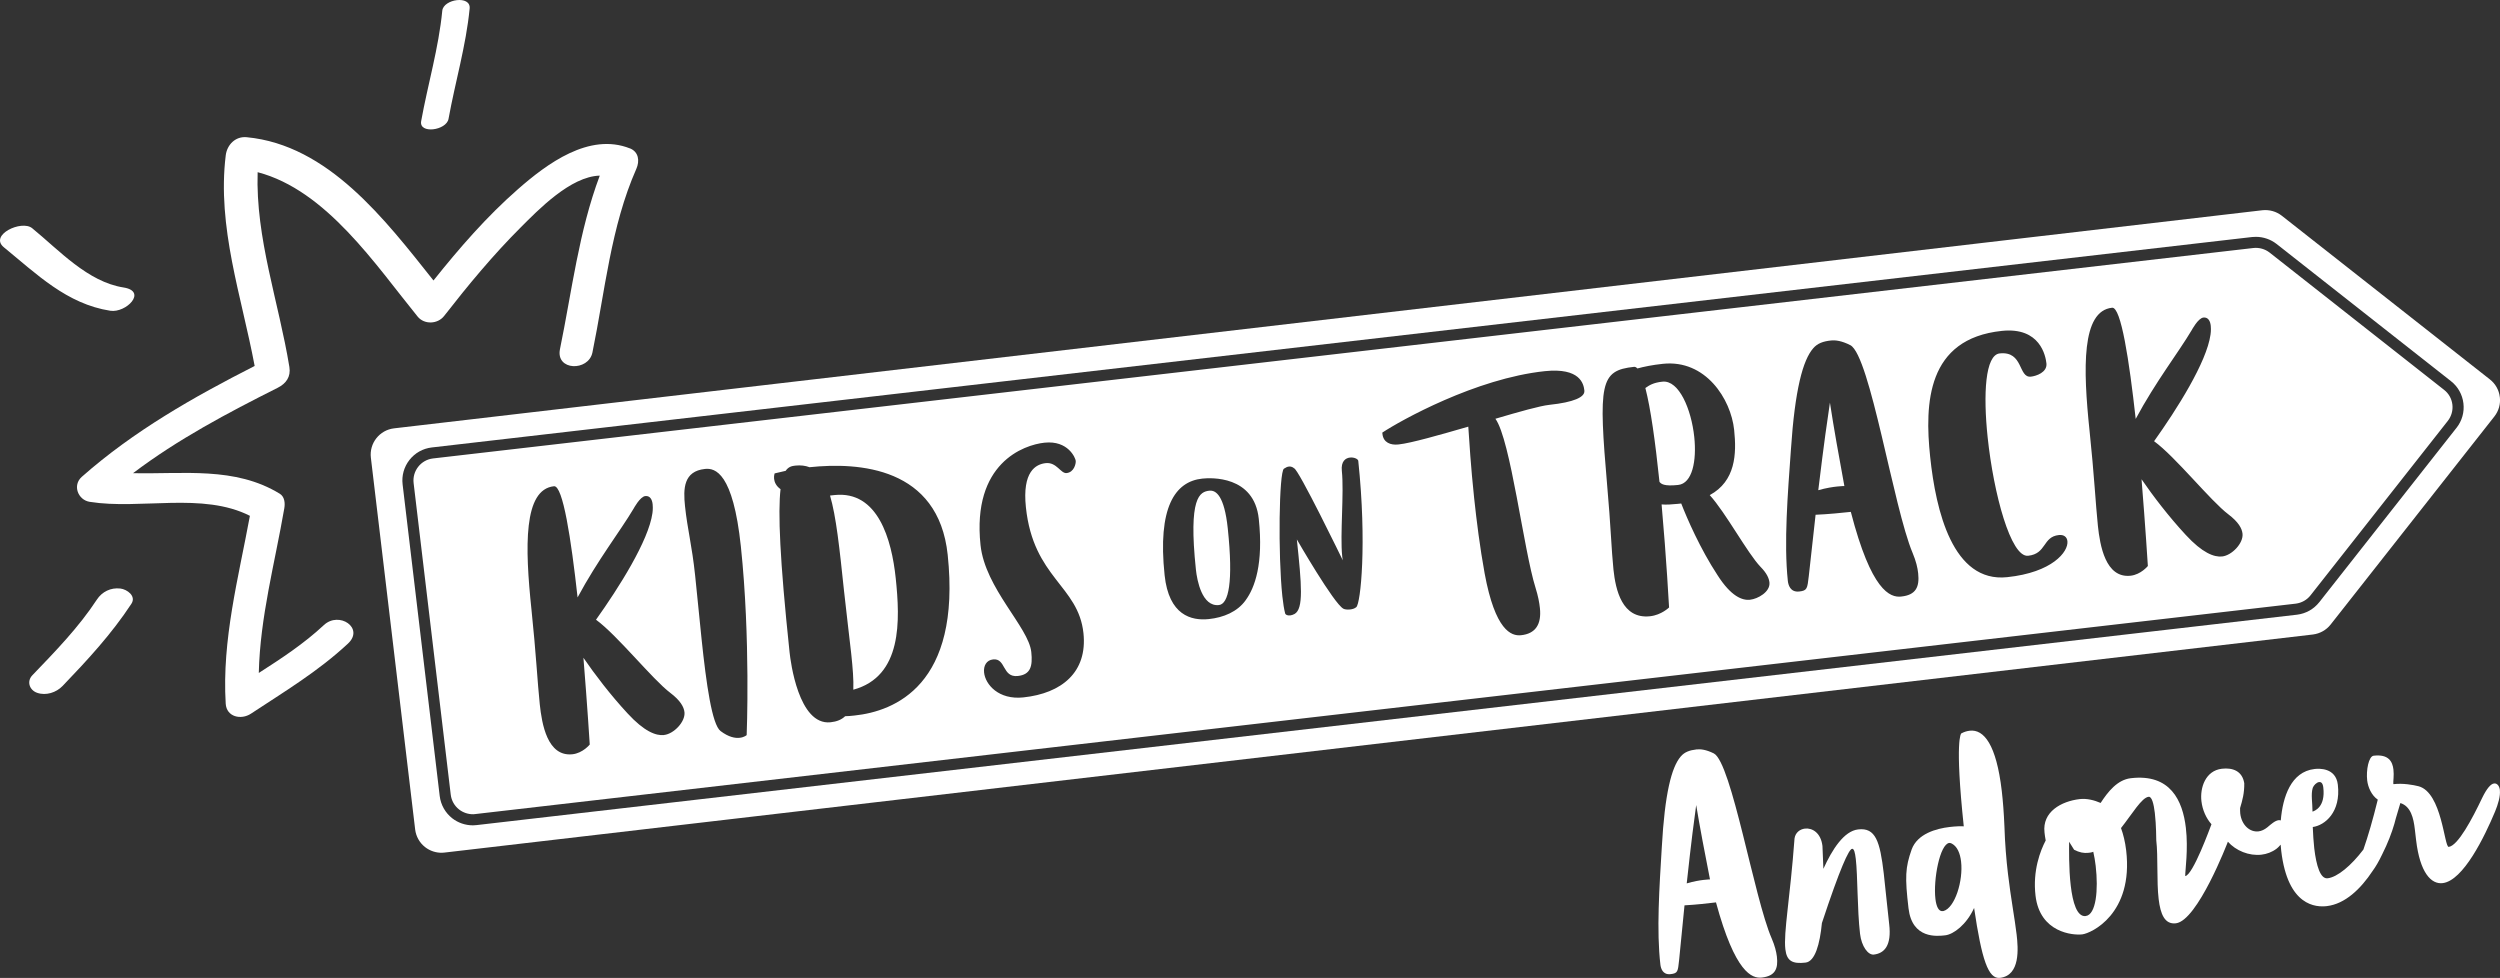 <?xml version="1.0" encoding="UTF-8"?>
<svg id="Layer_2" data-name="Layer 2" xmlns="http://www.w3.org/2000/svg" viewBox="0 0 779.1 304.76">
  <rect x="0" y="0" width="779.1" height="304.76" fill="#333333" stroke="none"/>
  <defs>
    <style>
      .cls-1 {
        fill: #fff;
      }
    </style>
  </defs>
  <g id="Layer_1-2" data-name="Layer 1">
    <g>
      <path class="cls-1" d="M779.04,123.73c-.25-2.17-1.37-4.15-3.09-5.49l-64.84-51c-1.72-1.35-3.89-1.95-6.06-1.72L122.79,133.49c-4.53.54-7.75,4.65-7.21,9.16l13.8,115.84c.26,2.17,1.37,4.15,3.09,5.5,1.53,1.19,3.41,1.81,5.32,1.76.26-.02.51-.03.76-.06l582.27-67.96c2.17-.28,4.15-1.38,5.5-3.1l51.03-64.84c1.35-1.72,1.97-3.9,1.7-6.07ZM765.55,133.32l-42.77,54.35c-1.71,2.16-4.15,3.54-6.9,3.89l-567.32,65.57c-.27.02-.54.05-.82.06l-.39.02c-2.32,0-4.6-.78-6.43-2.21-2.17-1.72-3.55-4.17-3.89-6.93l-11.56-97.1c-.33-2.75.43-5.45,2.14-7.64,1.71-2.17,4.17-3.55,6.92-3.88l567.3-65.58c.43-.05.8-.06,1.18-.06,2.34,0,4.63.78,6.46,2.22l54.34,42.75c2.16,1.67,3.58,4.21,3.89,6.92.33,2.74-.44,5.46-2.15,7.63Z"/>
      <path class="cls-1" d="M260.06,154.28l-1.39.15c1.91,6.48,2.95,16.3,4.35,29.61.81,7.65,1.68,14.24,2.25,19.63.48,4.52.78,8.18.66,11.27,15.3-4.16,14.6-21.59,13.21-34.8-1.27-12-5.52-27.29-19.08-25.86Z"/>
      <path class="cls-1" d="M376.94,152.91c-3.06.32-6.63,2-4.25,24.57.36,3.46,1.92,11.63,7.16,11.08,3.01-.32,4.55-7.02,2.77-23.91-1.07-10.17-3.7-11.94-5.68-11.73Z"/>
      <path class="cls-1" d="M518.09,118.94c-2.87.3-4.1,1.13-5.33,1.97,1.64,6.33,3.06,16.47,4.4,29.25.51.65,1.38,1.44,5.82.97,4.44-.47,5.8-7.56,5.02-14.95-.92-8.69-4.78-17.78-9.91-17.24Z"/>
      <path class="cls-1" d="M566.66,152.76c2.48-.7,4.56-1.01,5.94-1.15,1.39-.15,2.18-.14,2.18-.14-1.64-8.88-3.33-18.29-4.5-25.99-.77,5.18-1.8,12.15-3.63,27.28Z"/>
      <path class="cls-1" d="M764.26,126.08c-.21-1.82-1.15-3.48-2.59-4.59l-54.35-42.76c-1.44-1.13-3.26-1.64-5.08-1.44L134.94,142.87c-3.79.45-6.49,3.91-6.04,7.68l11.57,97.1c.22,1.83,1.15,3.48,2.59,4.61,1.28,1,2.85,1.51,4.45,1.49.22-.02.43-.04.64-.06l567.3-65.57c1.82-.23,3.48-1.15,4.61-2.6l42.77-54.35c1.13-1.44,1.65-3.27,1.43-5.09ZM206.95,229.07c-2.52.27-6.18-1.11-11.35-6.72-5.35-5.77-10.25-12.2-13.78-17.36,1.22,14.9,1.97,27.04,1.97,27.04,0,0-2.18,2.69-5.4,3.03-7.82.82-9.52-9.46-10.17-15.54-.71-6.69-1.17-16.05-2.59-29.53-2.07-19.65-2.54-37.45,7.02-38.46,2.78-.29,5.33,16.41,7.35,34.65,6.25-11.65,13.29-20.65,17.47-27.69,0,0,1.98-3.72,3.63-3.9,1.48-.16,2.14,1.09,2.29,2.57.15,1.39-.06,2.73-.06,2.73-1.19,8.65-10.55,23.36-17.59,33.24,6.66,4.84,17.62,18.63,23.15,22.79,3.15,2.39,4.24,4.39,4.42,6.04.31,2.96-3.33,6.77-6.37,7.09ZM232.7,229.08s-.72.69-2.2.85c-1.39.15-3.36-.17-5.94-2.1-2.67-2.01-4.45-14.65-5.92-28.65-.7-6.61-1.34-13.57-2.01-19.83-1-9.48-2.39-14.34-3.15-21.56-.59-5.56-.45-10.94,6.24-11.65,3.13-.33,8.73,1.1,11.16,24.14,3.04,28.78,1.81,58.8,1.81,58.8ZM266.34,222.98c-1.04.11-2.08.22-2.96.22-1.12,1.09-2.64,1.69-4.55,1.89-10,1.05-12.48-19.17-12.75-21.69-.02-.17-.03-.26-.03-.26-3.06-29.04-3.62-43.49-2.8-50.7-1.42-.99-1.91-2.26-2.01-3.22-.1-.96.17-1.69.17-1.69l3.43-.8c.84-1.23,1.86-1.51,2.99-1.63,1.74-.18,3.17.02,4.45.5,15.39-1.62,40.17-.02,43.06,27.28,4.29,40.69-16.66,48.79-29.01,50.1ZM318.93,217.34c-7.74.82-11.86-4.03-12.25-7.76-.22-2.09.74-3.86,2.82-4.08,4-.42,2.8,5.68,7.67,5.17,4-.42,4.69-3.04,4.22-7.48-.82-7.74-14.4-19.84-15.82-33.32-2.7-25.56,13.5-31.23,19.93-31.91,7.39-.78,9.65,4.78,9.74,5.65.09.87-.5,3.57-2.85,3.82-1.83.19-3.09-3.45-6.48-3.1-3.13.33-7.37,2.63-6.2,13.76,2.33,22.08,16.37,24.38,17.94,39.25,1.28,12.17-6.82,18.74-18.72,20ZM388.18,187.08c-2.57,3.57-6.87,5.37-11.47,5.85-5.43.57-12.46-1.18-13.77-13.68-2.22-21.03,3.16-29.2,11.75-30.1,2.57-.27,16.17-1.06,17.6,12.58,1.47,13.97-1.23,21.45-4.12,25.35ZM422.65,189.23c-.55.46-1.28.64-1.97.71-.84.09-1.65-.03-2.02-.24-2.96-1.53-14.51-21.59-14.51-21.59,1.47,13.97,2.18,21.64-.74,23.24-.47.25-.96.4-1.35.44-.84.09-1.47-.2-1.57-.68-.33-1.26-.62-3.08-.86-5.3-1.37-12.98-1.04-38.78.5-39.75.6-.41,1.08-.61,1.53-.66,1.04-.11,1.6.53,1.6.53,1.23-.13,15.21,28.7,15.21,28.7-.09-.39-.14-.84-.19-1.33-.7-6.67.62-19.69-.11-26.55-.31-2.96,1.13-4.01,2.56-4.16,1.23-.13,2.49.44,2.56,1.03,2.7,25.63.75,44.56-.63,45.6ZM482.9,126.17h-.09c-2.87.31-9.36,2.14-16.78,4.33,4.73,6.53,8.8,40.92,12.5,52.66.8,2.56,1.19,4.62,1.37,6.36.53,5.04-1.36,7.97-5.88,8.44-3.04.32-8.06-1.44-11.35-19.29-1.46-8.02-2.5-16.26-3.28-23.57-1.03-9.74-1.52-17.77-1.81-22.14-9.04,2.62-17.83,5.13-21.66,5.54l-.17.02c-2.35.25-4.63-.57-4.92-3.26l-.05-.44c5.67-3.76,29.16-16.88,50.64-19.15,11.04-1.16,12.11,4,12.33,6v.09c.22,2-3.3,3.6-10.87,4.4ZM545.39,186.91c-2.43.26-5.91-1.04-10.12-7.63-5.45-8.3-9.52-17.72-11.33-22.37l-1.04.11c-2,.21-3.66.3-5.08.18,1.51,16.81,2.33,32.11,2.33,32.11,0,0-2.39,2.36-5.95,2.74-8.69.92-10.71-8.19-11.38-14.54-.62-5.91-.88-14.24-1.93-25.82-2.78-32.24-2.33-36.24,8.37-37.37.35-.04.72.19,1.02.51,2.05-.57,4.72-1.11,7.94-1.45,13.3-1.4,21.2,10.95,22.21,20.6.79,7.48.45,15.95-7.61,20.32,4.97,5.45,11.76,18.1,15.81,22.33,1.97,1.99,2.66,3.59,2.8,4.89.31,2.95-3.68,5.14-6.03,5.38ZM592.49,185.91c-3.48.37-9.32-1.74-15.7-26.39-2.61.28-7.04.74-10.98.9l-2.12,19.12c-.46,3.92-.49,4.53-3.01,4.8-2.78.29-3.39-2.1-3.52-3.32-1.26-11.91-.03-26.98.96-40.89,1.26-18.86,3.74-27.91,6.95-31.59,1.33-1.55,3.11-2.18,5.55-2.43,1.39-.15,3.35.09,6.04,1.47,6.15,3.31,13.43,50.63,19.4,64.77,1.06,2.53,1.54,4.59,1.72,6.32.45,4.26-.7,6.76-5.3,7.24ZM625.52,179.87c-16.96,1.79-22.23-20.69-24-37.47-1.77-16.78-.99-36.82,22.32-39.28,12-1.27,13.67,7.88,13.91,10.14.29,2.78-3.19,3.94-4.84,4.12-4,.42-2.26-8.03-9.73-7.24-4.52.48-5.17,12.68-3.75,26.15,1.85,17.56,7.21,37.48,12.6,36.91,5.82-.61,4.47-5.92,9.6-6.46,1.56-.17,2.53.61,2.66,1.92.35,3.31-4.78,9.74-18.78,11.21ZM692.53,173.42c-2.52.27-6.19-1.11-11.35-6.71-5.35-5.77-10.25-12.2-13.79-17.36,1.22,14.9,1.97,27.04,1.97,27.04,0,0-2.18,2.69-5.4,3.03-7.82.83-9.52-9.46-10.17-15.54-.7-6.7-1.17-16.05-2.59-29.53-2.07-19.65-2.54-37.45,7.02-38.45,2.78-.3,5.33,16.4,7.35,34.65,6.24-11.65,13.3-20.65,17.47-27.69,0,0,1.98-3.73,3.63-3.9,1.48-.16,2.14,1.09,2.29,2.57.15,1.39-.07,2.73-.07,2.73-1.19,8.65-10.55,23.36-17.59,33.24,6.66,4.84,17.62,18.63,23.15,22.79,3.15,2.39,4.24,4.39,4.41,6.04.31,2.96-3.33,6.77-6.37,7.09Z"/>
      <path class="cls-1" d="M517.88,264.09c.93-16.87,3.05-24.99,5.88-28.31,1.17-1.4,2.76-1.98,4.93-2.23,1.24-.14,2.99.04,5.42,1.25,5.53,2.89,12.54,45.11,18.03,57.68.97,2.25,1.42,4.08,1.61,5.63.45,3.8-.55,6.05-4.66,6.53-3.1.37-8.36-1.46-14.32-23.42-2.33.28-6.29.74-9.81.92l-1.69,17.12c-.38,3.51-.39,4.06-2.64,4.32-2.48.29-3.05-1.85-3.18-2.93-1.25-10.63-.32-24.12.43-36.56M525.65,275.3c2.2-.65,4.06-.95,5.3-1.09,1.24-.15,1.95-.15,1.95-.15-1.56-7.92-3.17-16.31-4.3-23.18-.64,4.64-1.48,10.87-2.95,24.42"/>
      <path class="cls-1" d="M562.51,258.22c2.25-.26,4.95,1.3,5.44,5.42l.29,7.12c2.75-6.06,6.41-11.77,10.83-12.28,5.43-.64,6.81,3.68,7.99,13.77.5,4.27.96,9.49,1.69,15.78.79,6.68-1.53,9.07-4.79,9.45-1.78.21-3.84-2.54-4.3-6.5-.88-7.53-.71-18.09-1.32-23.29-.24-2.02-.54-3.24-1.16-3.17-1.01.12-3.77,6.11-9.4,23.14-.64,6.6-2.14,11.97-5.08,12.32-4.11.48-5.88-.49-6.31-4.14-.61-5.2,1.46-15.67,2.86-34.56.26-1.77,1.63-2.87,3.26-3.06"/>
      <path class="cls-1" d="M613.84,227.72c4.42-.52,8.3,4.3,9.99,18.74.37,3.18.66,6.92.83,11.07.17,5.41.58,10.32,1.1,14.74.91,7.76,2.12,13.99,2.7,18.96.51,4.35,1.18,12.77-5.18,13.51-3.65.43-5.69-5.63-8.07-21.79-2.37,5.24-6.43,8.23-8.99,8.53-2.48.29-10.32,1.21-11.45-8.41-1.14-9.7-1.02-12.71.99-18.37,1.79-4.85,7.58-6.48,11.85-6.98,1.94-.23,3.51-.26,4.38-.2-2.88-27.2-.8-28.94-.8-28.94.89-.5,1.8-.76,2.65-.86M605.65,283.92c3.58-.97,6.21-9.46,5.5-15.44-.3-2.56-1.18-4.66-2.86-5.57-.25-.13-.58-.25-.81-.22-2.95.35-5.03,11.45-4.33,17.43.28,2.4,1.02,3.97,2.26,3.82l.23-.03Z"/>
      <path class="cls-1" d="M779.07,246.23c-.13-1.09-.73-2.2-1.82-2.07-1.01.12-2.26,1.52-3.72,4.53-3.09,6.5-7.54,14.89-10.41,15.23-1.4.16-2.07-16.91-9.38-18.89-1.7-.43-4.84-1-7.79-.66-.08,0-.09-.07-.1-.22-.07-.54.26-2.47.04-4.33-.29-2.48-1.51-4.86-6.17-4.31-1.55.18-2.38,4.53-2.01,7.71.25,2.09,1.33,4.64,3.3,5.98-1.57,6.38-3.01,11.32-4.48,15.55-3.8,5-8.08,8.59-11.15,8.96-2.25.26-3.52-3.84-4.17-9.35-.24-2.1-.36-4.36-.46-6.63,3.79-.52,8.81-4.65,7.81-13.19-.63-5.35-5.87-5.05-7.26-4.89-7.36.86-9.91,8.7-10.52,16.03-.2-.07-.42-.11-.66-.08-1.16.14-2.44,1.31-3.52,2.22-.93.74-1.83,1.16-2.76,1.27-2.72.32-5.27-1.98-5.69-5.55-.06-.54-.05-1.1-.05-1.73.74-2.45,1.34-4.64,1.3-7.71-.61-3.86-3.65-4.92-6.98-4.53-5.12.6-6.86,5.92-6.37,10.11.33,2.79,1.49,5.33,3.13,7.19-.42,1.07-5.77,15.86-8.18,16.15-.04-1.65.99-8.3.2-15.05-.99-8.46-4.82-16.91-17.16-15.45-4.19.49-7.13,4.22-9.4,7.71-1.99-.87-4.34-1.46-6.52-1.2-5.74.67-11.73,3.97-10.97,10.41.08.7.18,1.55.37,2.48-1.67,3.19-4.09,9.37-3.17,17.21,1.36,11.56,11.69,12.4,14.56,12.06,2.79-.33,16.01-6.37,13.69-26.16-.32-2.71-.9-5.01-1.61-6.97,3.56-4.51,6.44-9.49,8.61-9.75,1.01-.12,1.6,2.25,1.93,5.04.45,3.8.43,8.37.45,8.52.6,5.12.08,12.74.74,18.32.55,4.66,1.88,7.96,5.37,7.55,6.75-.79,16.09-25.1,16.21-25.43,2.45,2.78,6.59,4.5,10.47,4.04,1.63-.19,3.29-.78,4.74-1.89.29-.22.75-.65,1.23-1.23.05.69.11,1.34.18,1.93,2.04,17.38,10.96,17.6,14.22,17.22,5.68-.67,10.55-5.35,14.26-10.96.91-1.24,1.92-2.92,3-5.2,1.7-3.37,2.99-6.73,3.79-9.52.16-.56.3-1.08.42-1.58.47-1.51.95-3.11,1.44-4.86,3.27,1.03,4.1,4.71,4.5,8.12l.41,3.49c1.19,10.09,4.69,13.77,8.26,13.35,6.44-.76,13.09-14.52,16.34-22.3.92-2.23,1.71-4.84,1.49-6.71ZM649.98,285.48c-2.72.32-4.04-4.25-4.65-9.45-.65-5.51-.51-11.74-.51-13.71l1.55,2.49c1.59.84,3.05,1.14,4.52.96.47-.05,1.01-.12,1.46-.33.33,1.46.58,2.92.75,4.4.87,7.45.14,15.25-3.12,15.63ZM720.74,245.53c.3-.82,1.21-1.72,1.99-1.81.62-.07,1.14.34,1.3,1.66.73,6.21-2.76,7.33-3.36,7.56,0-2.75-.55-5.36.07-7.41Z"/>
      <path class="cls-1" d="M196.31,46.25c-12.69-5.05-25.89,4.81-34.93,12.74-9.73,8.53-18.23,18.32-26.29,28.42-15.16-19.07-32.79-42.22-58.21-44.65-3.51-.34-6.12,2.35-6.53,5.64-2.75,22.35,4.94,43.92,9.01,65.65-19.1,9.72-37.71,20.28-53.86,34.54-3,2.65-1.18,7.22,2.44,7.8,15.8,2.53,35.21-3.11,49.94,4.36-3.58,19.41-8.74,38.62-7.54,58.54.25,4.15,4.79,5.15,7.87,3.12,10.54-6.96,20.92-13.17,30.22-21.83,5.21-4.85-2.74-10.21-7.5-5.78-6.25,5.83-13.21,10.38-20.28,14.92.39-17.36,5-34.2,7.95-51.32.27-1.57.13-3.59-1.42-4.54-13.96-8.54-30.06-6.05-45.72-6.4,13.9-10.54,29.51-18.79,45.04-26.59,2.67-1.34,4.18-3.45,3.68-6.5-3.29-20.21-10.57-40.12-9.89-60.71,21.44,5.62,36.8,28.97,49.87,45.01,2.05,2.52,6.22,2.4,8.25-.21,7.49-9.62,15.26-19,23.89-27.62,5.39-5.38,15.48-15.87,24.61-16.11-6.53,17.37-8.67,35.9-12.4,54.06-1.4,6.81,8.88,7,10.11,1.07,3.93-19.12,5.73-39.23,13.69-57.25,1.07-2.43.76-5.27-2.01-6.38"/>
      <path class="cls-1" d="M38.5,89.59c-11.19-1.75-20.1-11.63-28.47-18.47-3.31-2.7-13.49,2.13-8.82,5.95,10.23,8.35,19.59,17.65,33.15,19.77,4.92.77,11.69-6.06,4.14-7.25"/>
      <path class="cls-1" d="M37.51,183.41c-2.98-.36-5.72,1-7.32,3.45-5.67,8.65-12.96,16.14-20.1,23.57-1.85,1.93-.91,4.63,1.46,5.47,2.78.98,5.98-.07,7.96-2.13,7.76-8.08,15.28-16.22,21.44-25.61,1.59-2.43-1.38-4.5-3.43-4.75"/>
      <path class="cls-1" d="M139.78,37.04c2.08-11.5,5.45-22.74,6.58-34.39.41-4.22-8.18-2.96-8.53.71-1.13,11.66-4.5,22.89-6.58,34.39-.74,4.09,7.87,2.93,8.53-.71"/>
    </g>
  </g>
</svg>